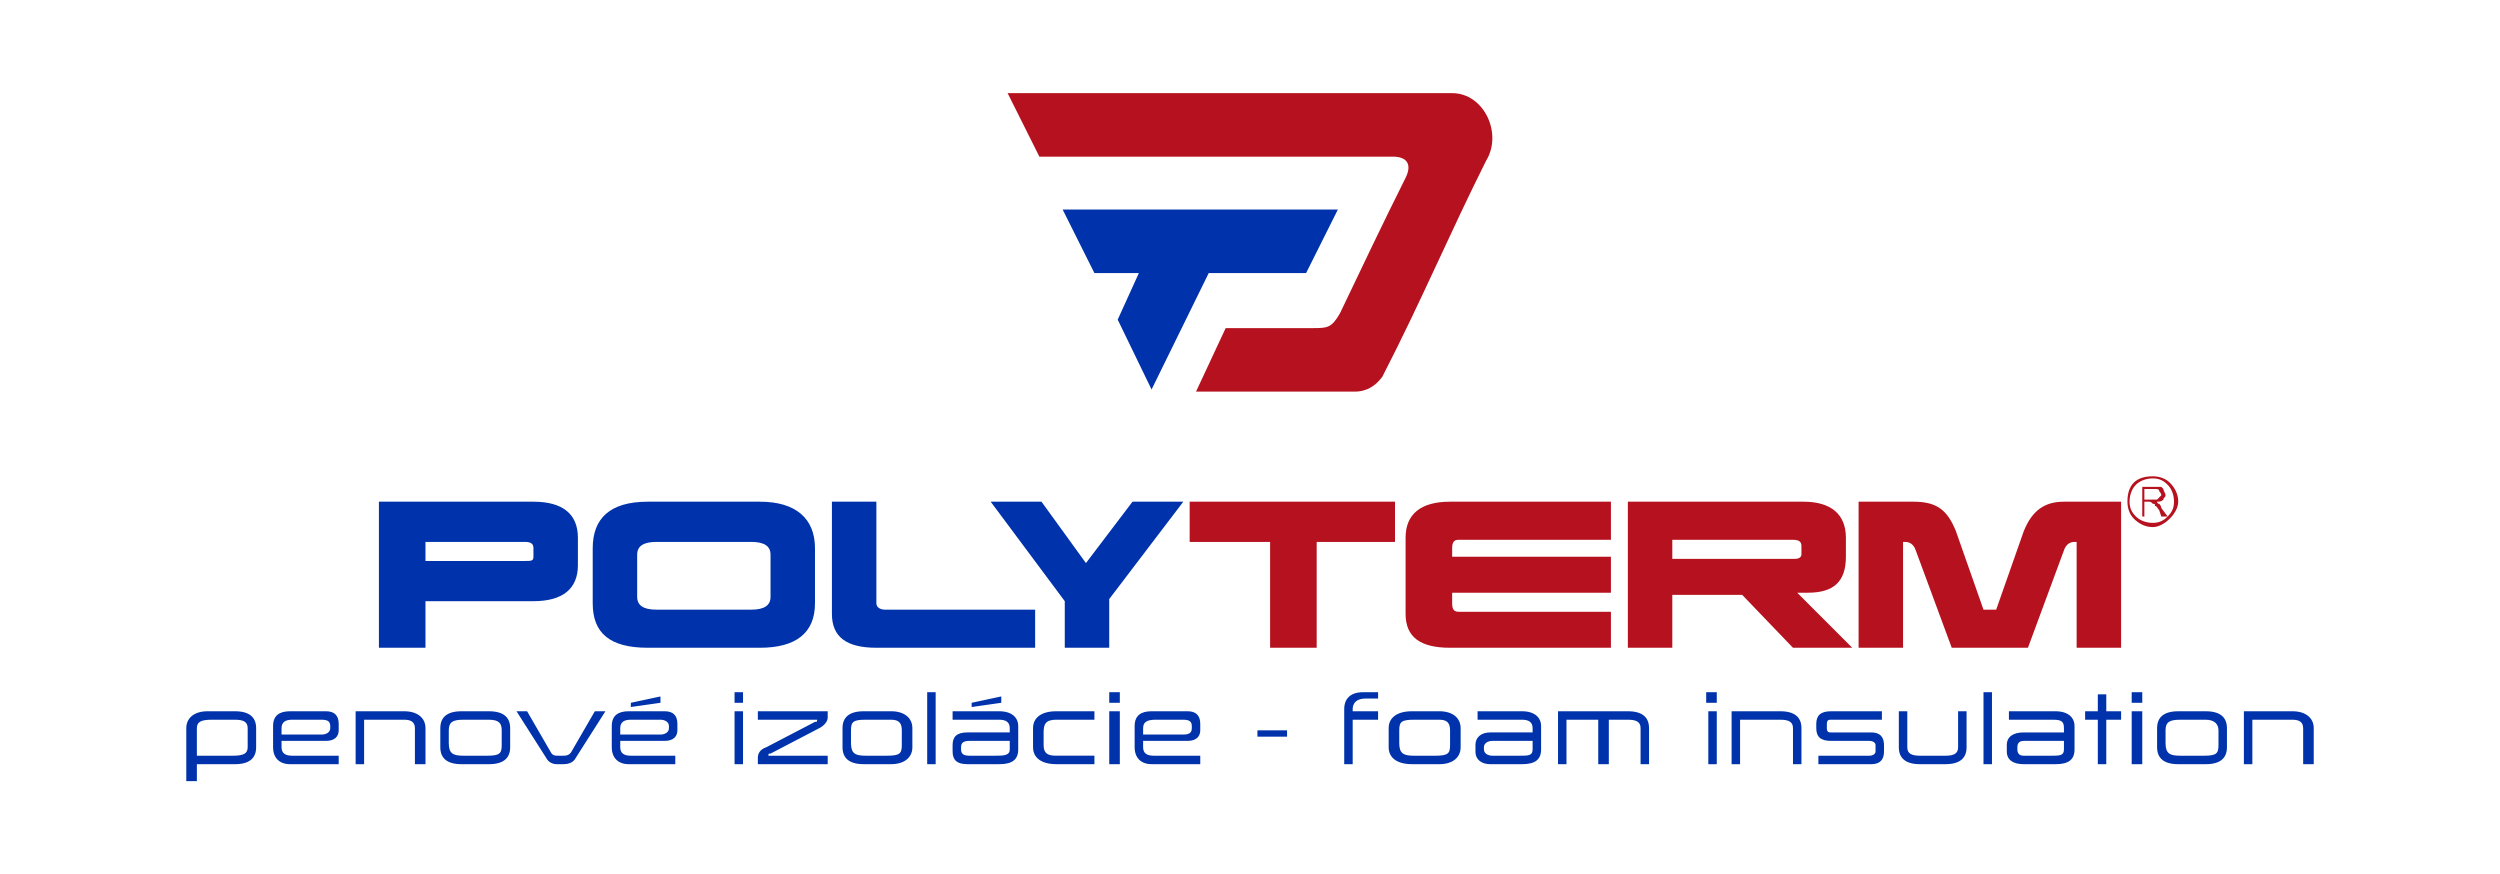 <?xml version="1.0" encoding="UTF-8"?>
<!DOCTYPE svg PUBLIC "-//W3C//DTD SVG 1.1//EN" "http://www.w3.org/Graphics/SVG/1.1/DTD/svg11.dtd">
<!-- Creator: CorelDRAW X8 -->
<svg xmlns="http://www.w3.org/2000/svg" xml:space="preserve" width="1181px" height="413px" version="1.1" style="shape-rendering:geometricPrecision; text-rendering:geometricPrecision; image-rendering:optimizeQuality; fill-rule:evenodd; clip-rule:evenodd"
viewBox="0 0 1181 413"
 xmlns:xlink="http://www.w3.org/1999/xlink">
 <defs>
  <style type="text/css">
   <![CDATA[
    .fil0 {fill:none}
    .fil4 {fill:#0033AB}
    .fil3 {fill:#B6111E}
    .fil1 {fill:#0033AB;fill-rule:nonzero}
    .fil5 {fill:#0033AB;fill-rule:nonzero}
    .fil2 {fill:#B6111E;fill-rule:nonzero}
   ]]>
  </style>
 </defs>
 <g id="Layer_x0020_1">
  <rect class="fil0" width="1181" height="413"/>
  <g id="_1942647843232">
   <g>
    <path class="fil1" d="M273 254c0,-11 -7,-17 -21,-17l-73 0 0 69 22 0 0 -22 51 0c14,0 21,-6 21,-17l0 -13zm-25 2c3,0 4,1 4,3l0 4c0,2 -1,2 -4,2l-47 0 0 -9 47 0zm137 3c0,-14 -9,-22 -26,-22l-53 0c-18,0 -26,8 -26,22l0 26c0,14 8,21 26,21l53 0c17,0 26,-7 26,-21l0 -26zm-30 -3c6,0 9,2 9,6l0 20c0,4 -3,6 -9,6l-45 0c-6,0 -9,-2 -9,-6l0 -20c0,-4 3,-6 9,-6l45 0zm134 32l-71 0c-2,0 -4,-1 -4,-3l0 -48 -21 0 0 53c0,11 7,16 21,16l75 0 0 -18zm70 -51l-24 0 -22 29 -21 -29 -24 0 35 47 0 22 21 0 0 -23 35 -46z"/>
    <path class="fil2" d="M659 237l-97 0 0 19 38 0 0 50 22 0 0 -50 37 0 0 -19zm102 0l-76 0c-14,0 -21,6 -21,17l0 36c0,11 7,16 21,16l76 0 0 -17 -72 0c-2,0 -3,-1 -3,-4l0 -5 75 0 0 -17 -75 0 0 -4c0,-3 1,-4 3,-4l72 0 0 -18zm111 17c0,-11 -7,-17 -20,-17l-83 0 0 69 21 0 0 -25 33 0 24 25 28 0 -26 -26 5 0c12,0 18,-5 18,-17l0 -9zm-25 1c3,0 4,1 4,3l0 4c0,1 -1,2 -3,2l-58 0 0 -9 57 0zm155 -18l-27 0c-9,0 -15,4 -19,14l-13 37 -6 0 -13 -37c-4,-10 -9,-14 -20,-14l-26 0 0 69 21 0 0 -50 1 0c2,0 4,1 5,4l17 46 36 0 17 -46c1,-3 3,-4 5,-4l1 0 0 50 21 0 0 -69z"/>
   </g>
   <g>
    <path class="fil3" d="M491 74c25,0 55,0 80,0 12,0 23,0 35,0 18,0 34,0 52,0 7,0 9,4 6,10 -11,22 -20,41 -31,64 -4,7 -6,7 -13,7l-41 0 -14 30c16,0 29,0 44,0 9,0 23,0 31,0 6,0 10,-3 13,-7 19,-37 31,-66 49,-102 8,-13 -1,-32 -16,-32 -29,0 -34,0 -63,0 -12,0 -23,0 -35,0l-112 0 15 30z"/>
    <path class="fil4" d="M557 99l-55 0 15 30 21 0 -10 22 16 33 27 -55 46 0 15 -30 -41 0 -34 0z"/>
   </g>
   <path class="fil5" d="M121 344c0,-5 -3,-8 -10,-8l-13 0c-6,0 -10,3 -10,8l0 25 5 0 0 -8 18 0c7,0 10,-3 10,-8l0 -9zm-10 -4c4,0 6,1 6,4l0 9c0,3 -2,4 -7,4l-17 0 0 -13c0,-3 2,-4 7,-4l11 0zm49 2c0,-4 -2,-6 -6,-6l-17 0c-5,0 -8,2 -8,7l0 10c0,5 3,8 8,8l23 0 0 -4 -22 0c-3,0 -5,-1 -5,-4l0 -3 21 0c4,0 6,-2 6,-5l0 -3zm-8 -2c3,0 4,1 4,3l0 1c0,2 -2,3 -4,3l-19 0 0 -3c0,-3 2,-4 5,-4l14 0zm49 4c0,-5 -4,-8 -10,-8l-23 0 0 25 4 0 0 -21 19 0c3,0 5,1 5,4l0 17 5 0 0 -17zm40 0c0,-5 -3,-8 -10,-8l-13 0c-7,0 -10,3 -10,8l0 9c0,5 3,8 10,8l13 0c7,0 10,-3 10,-8l0 -9zm-10 -4c5,0 6,2 6,5l0 7c0,4 -1,5 -7,5l-11 0c-5,0 -7,-1 -7,-6l0 -6c0,-4 2,-5 7,-5l12 0zm55 -4l-5 0 -11 19c-1,2 -3,2 -4,2l-2 0c-2,0 -3,0 -4,-2l-11 -19 -5 0 14 22c1,2 3,3 5,3l3 0c3,0 5,-1 6,-3l14 -22zm34 6c0,-4 -2,-6 -6,-6l-17 0c-5,0 -8,2 -8,7l0 10c0,5 3,8 8,8l22 0 0 -4 -21 0c-3,0 -5,-1 -5,-4l0 -3 21 0c4,0 6,-2 6,-5l0 -3zm-8 -2c2,0 4,1 4,3l0 1c0,2 -2,3 -4,3l-19 0 0 -3c0,-3 2,-4 5,-4l14 0zm0 -11l-14 3 0 2 14 -2 0 -3zm39 7l-4 0 0 25 4 0 0 -25zm0 -9l-4 0 0 5 4 0 0 -5zm40 9l-33 0 0 4 28 0c0,1 0,1 -1,1l-23 12c-3,1 -4,3 -4,5l0 3 33 0 0 -4 -28 0c0,-1 0,-1 1,-1l23 -12c2,-1 4,-3 4,-5l0 -3zm40 8c0,-5 -4,-8 -10,-8l-13 0c-7,0 -10,3 -10,8l0 9c0,5 3,8 10,8l13 0c6,0 10,-3 10,-8l0 -9zm-10 -4c4,0 5,2 5,5l0 7c0,4 -1,5 -7,5l-10 0c-5,0 -7,-1 -7,-6l0 -6c0,-4 1,-5 7,-5l12 0zm21 -13l-4 0 0 34 4 0 0 -34zm39 16c0,-4 -3,-7 -9,-7l-22 0 0 4 22 0c3,0 5,1 5,4l0 2 -20 0c-5,0 -7,2 -7,6l0 3c0,4 2,6 7,6l15 0c6,0 9,-2 9,-7l0 -11zm-4 7l0 4c0,3 -3,3 -7,3l-12 0c-3,0 -4,-1 -4,-3l0 -1c0,-2 1,-3 4,-3l19 0zm-4 -21l-14 3 0 2 14 -2 0 -3zm44 7l-18 0c-7,0 -11,3 -11,8l0 9c0,5 4,8 11,8l18 0 0 -4 -18 0c-4,0 -6,-1 -6,-5l0 -6c0,-4 1,-6 6,-6l18 0 0 -4zm12 0l-5 0 0 25 5 0 0 -25zm0 -9l-5 0 0 5 5 0 0 -5zm38 15c0,-4 -2,-6 -6,-6l-17 0c-5,0 -8,2 -8,7l0 10c0,5 3,8 8,8l23 0 0 -4 -22 0c-3,0 -5,-1 -5,-4l0 -3 21 0c4,0 6,-2 6,-5l0 -3zm-8 -2c3,0 4,1 4,3l0 1c0,2 -1,3 -4,3l-19 0 0 -3c0,-3 2,-4 6,-4l13 0zm49 5l-14 0 0 3 14 0 0 -3zm43 -18l-7 0c-6,0 -9,3 -9,8l0 26 4 0 0 -21 12 0 0 -4 -12 0 0 -1c0,-3 2,-5 6,-5l6 0 0 -3zm39 17c0,-5 -4,-8 -10,-8l-13 0c-7,0 -11,3 -11,8l0 9c0,5 4,8 11,8l13 0c6,0 10,-3 10,-8l0 -9zm-10 -4c4,0 5,2 5,5l0 7c0,4 -1,5 -7,5l-10 0c-5,0 -7,-1 -7,-6l0 -6c0,-4 1,-5 7,-5l12 0zm48 3c0,-4 -3,-7 -9,-7l-21 0 0 4 21 0c3,0 5,1 5,4l0 2 -20 0c-4,0 -7,2 -7,6l0 3c0,4 3,6 7,6l15 0c6,0 9,-2 9,-7l0 -11zm-4 7l0 4c0,3 -2,3 -6,3l-13 0c-2,0 -4,-1 -4,-3l0 -1c0,-2 2,-3 4,-3l19 0zm55 -6c0,-5 -3,-8 -10,-8l-33 0 0 25 4 0 0 -21 15 0 0 21 5 0 0 -21 9 0c4,0 6,1 6,4l0 17 4 0 0 -17zm32 -8l-4 0 0 25 4 0 0 -25zm0 -9l-5 0 0 5 5 0 0 -5zm40 17c0,-5 -3,-8 -10,-8l-23 0 0 25 4 0 0 -21 19 0c4,0 6,1 6,4l0 17 4 0 0 -17zm38 -8l-24 0c-5,0 -7,2 -7,6l0 2c0,4 2,6 7,6l18 0c2,0 3,1 3,2l0 3c0,1 -1,2 -3,2l-24 0 0 4 25 0c4,0 6,-2 6,-6l0 -3c0,-4 -2,-6 -6,-6l-19 0c-1,0 -2,0 -2,-2l0 -2c0,-2 1,-2 2,-2l24 0 0 -4zm40 0l-4 0 0 17c0,3 -2,4 -6,4l-12 0c-4,0 -6,-1 -6,-4l0 -17 -4 0 0 17c0,5 3,8 10,8l12 0c7,0 10,-3 10,-8l0 -17zm12 -9l-4 0 0 34 4 0 0 -34zm39 16c0,-4 -3,-7 -9,-7l-22 0 0 4 21 0c4,0 5,1 5,4l0 2 -19 0c-5,0 -8,2 -8,6l0 3c0,4 3,6 8,6l15 0c6,0 9,-2 9,-7l0 -11zm-5 7l0 4c0,3 -2,3 -6,3l-13 0c-2,0 -3,-1 -3,-3l0 -1c0,-2 1,-3 3,-3l19 0zm27 -14l-7 0 0 -8 -4 0 0 8 -6 0 0 4 6 0 0 21 4 0 0 -21 7 0 0 -4zm10 0l-5 0 0 25 5 0 0 -25zm0 -9l-5 0 0 5 5 0 0 -5zm40 17c0,-5 -3,-8 -10,-8l-13 0c-7,0 -10,3 -10,8l0 9c0,5 3,8 10,8l13 0c7,0 10,-3 10,-8l0 -9zm-10 -4c4,0 6,2 6,5l0 7c0,4 -1,5 -7,5l-11 0c-5,0 -7,-1 -7,-6l0 -6c0,-4 2,-5 7,-5l12 0zm51 4c0,-5 -4,-8 -10,-8l-23 0 0 25 4 0 0 -21 19 0c3,0 5,1 5,4l0 17 5 0 0 -17z"/>
   <g>
    <path class="fil2" d="M1012 244l0 -14 6 0c1,0 2,0 3,0 0,0 1,1 1,1 0,1 1,2 1,3 0,1 -1,1 -1,2 -1,1 -2,1 -3,1 0,1 1,1 1,1 0,0 1,1 1,2l3 4 -3 0 -1 -3c-1,-1 -1,-2 -2,-2 0,-1 0,-1 -1,-1 0,0 0,0 0,0 -1,-1 -1,-1 -2,-1l-2 0 0 7 -1 0zm1 -8l4 0c1,0 2,0 2,0 1,-1 1,-1 1,-1 1,-1 1,-1 1,-1 0,-1 -1,-2 -1,-2 0,-1 -1,-1 -2,-1l-5 0 0 5z"/>
    <path class="fil2" d="M1017 247c3,0 5,-1 7,-3 2,-2 3,-4 3,-7 0,-3 -1,-6 -3,-8 -2,-2 -4,-3 -7,-3 -3,0 -6,1 -8,3 -2,2 -3,5 -3,8 0,3 1,5 3,7 2,2 5,3 8,3zm8 -2c-2,2 -5,4 -8,4 -4,0 -7,-2 -9,-4 -2,-2 -3,-5 -3,-8 0,-4 1,-7 3,-9 2,-2 5,-3 9,-3 3,0 6,1 8,3 2,2 4,5 4,9 0,3 -2,6 -4,8z"/>
   </g>
  </g>
 </g>
</svg>

